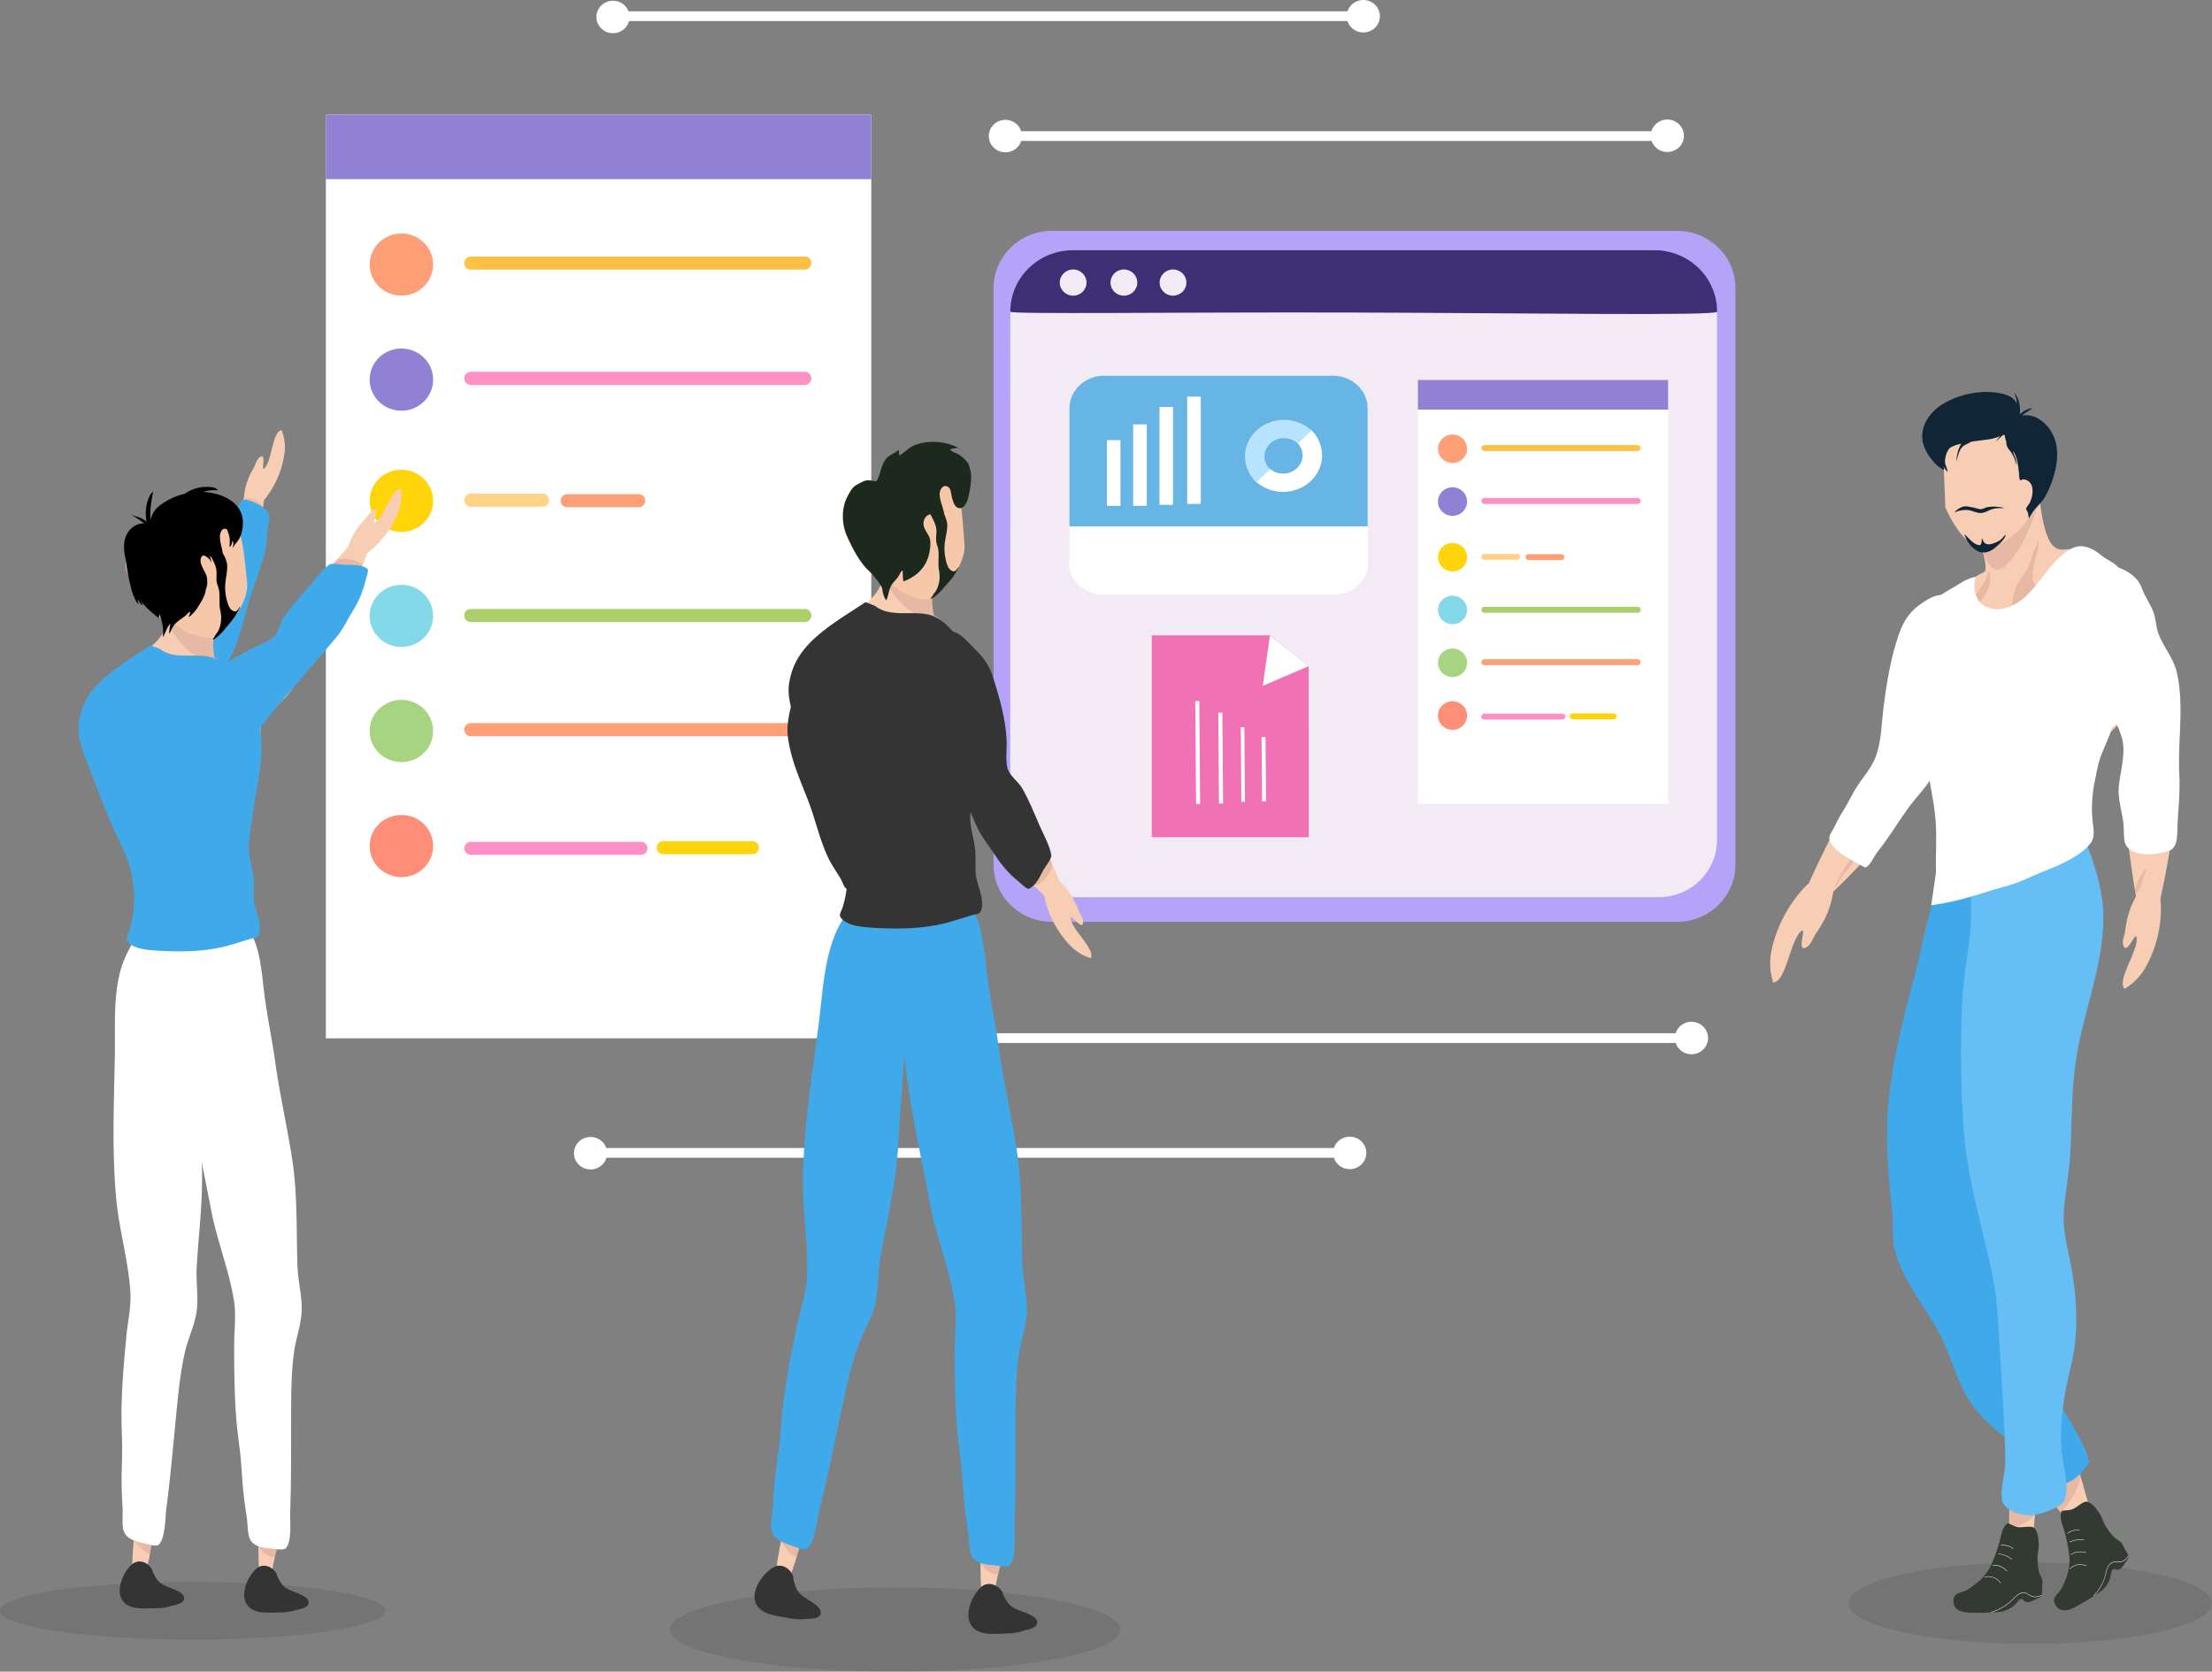 <svg id="design" xmlns="http://www.w3.org/2000/svg" viewBox="0 0 1371.57 1036.69"><rect x="0" y="0" width="1371.57" height="1036.69" fill="#808080" stroke="none"/><defs><style>.cls-1{fill-opacity:0.09;}.cls-2,.cls-21{fill:#fff;}.cls-3{fill-opacity:0.06;}.cls-4{fill:#b4a3f9;}.cls-14,.cls-15,.cls-16,.cls-17,.cls-18,.cls-19,.cls-20,.cls-21,.cls-22,.cls-23,.cls-24,.cls-25,.cls-26,.cls-27,.cls-28,.cls-29,.cls-30,.cls-31,.cls-32,.cls-33,.cls-34,.cls-35,.cls-4,.cls-5,.cls-6{fill-rule:evenodd;}.cls-5,.cls-7{fill:#f2eaf5;}.cls-6{fill:#3d2f74;}.cls-8{fill:#9181d4;}.cls-17,.cls-9{fill:#fe9f78;}.cls-10,.cls-19{fill:#ffd509;}.cls-11{fill:#a7d481;}.cls-12{fill:#84d9e9;}.cls-13{fill:#fe8e78;}.cls-14{fill:#ffc145;}.cls-15{fill:#ff90c4;}.cls-16{fill:#ffd285;}.cls-18{fill:#adcf6a;}.cls-20{fill:#66b5e5;}.cls-22{fill:#b8e3fe;}.cls-23{fill:#f071b4;}.cls-24{fill:#f7ceb4;}.cls-25{fill:#e7b9a4;}.cls-26{fill:#c78e84;fill-opacity:0.33;}.cls-27{fill:#333a31;}.cls-28{fill:#3fa9ea;}.cls-29{fill:#65bef4;}.cls-30{fill:#102535;}.cls-31{fill:#f6c7a8;}.cls-33{fill:#795538;}.cls-34{fill:#343434;}.cls-35{fill:#1d291c;}</style></defs><ellipse class="cls-1" cx="119.43" cy="998.91" rx="119.43" ry="17.9"/><ellipse class="cls-1" cx="555.04" cy="1010.57" rx="139.58" ry="26.12"/><ellipse class="cls-1" cx="1258.84" cy="994.23" rx="112.73" ry="25.25"/><rect class="cls-2" x="582.69" y="640.76" width="462.21" height="6.04"/><rect class="cls-2" x="371.65" y="711.94" width="462.21" height="6.04"/><rect class="cls-2" x="621.67" y="81.37" width="407.73" height="6.04"/><ellipse class="cls-2" cx="623.4" cy="84.39" rx="10.28" ry="10.07"/><ellipse class="cls-2" cx="845.34" cy="10.07" rx="10.28" ry="10.07"/><ellipse class="cls-2" cx="1033.85" cy="84.19" rx="10.28" ry="10.07"/><ellipse class="cls-2" cx="380.09" cy="10.53" rx="10.28" ry="10.07"/><ellipse class="cls-2" cx="1048.83" cy="643.74" rx="10.28" ry="10.07"/><ellipse class="cls-2" cx="580.79" cy="644.37" rx="10.28" ry="10.07"/><ellipse class="cls-2" cx="366.18" cy="715.17" rx="10.28" ry="10.07"/><ellipse class="cls-2" cx="836.92" cy="714.99" rx="10.28" ry="10.07"/><rect class="cls-2" x="384.04" y="7.01" width="462.21" height="6.04"/><ellipse class="cls-3" cx="850.39" cy="494.5" rx="224.03" ry="6.91"/><path class="cls-4" d="M5380.68,1765.23c0-19.59-16.21-35.48-36.2-35.48H4956.89c-20,0-36.21,15.89-36.21,35.48V2122.8c0,19.61,16.21,35.49,36.21,35.49h387.59c20,0,36.2-15.88,36.2-35.49Z" transform="translate(-4304.61 -1586.59)"/><path class="cls-5" d="M5369.25,1777.27c0-1.26-1.75-2.43-2.11-3.48-2-5.84-7.21-9-11.24-14.12-5.19-6.56-14.24.28-21.33-2.54-1.94-.78,1-15.34-1.52-15.34H4967.18c-9.69,0-4.67,12.61-11.17,18.69-6.75,6.31-23.8,7-24.58,16.54,0,.21-.05.46-.05.68s-.11.29-.11.45-.2.42-.2.61c0,76.68-.09,253-.09,328.74,0,19.59,16.21,35.48,36.2,35.48h365.87c20,0,36.2-15.89,36.2-35.48Z" transform="translate(-4304.61 -1586.59)"/><path class="cls-6" d="M5369.32,1779.88c0-21.06-17.41-38.13-38.89-38.13H4969.94c-21.47,0-38.89,17.07-38.89,38.13,0,1.71,102.38.24,208.53.52C5252.37,1780.69,5369.32,1782.61,5369.32,1779.88Z" transform="translate(-4304.61 -1586.59)"/><ellipse class="cls-7" cx="665.41" cy="175.24" rx="8.3" ry="8.13"/><ellipse class="cls-7" cx="696.88" cy="175.24" rx="8.3" ry="8.13"/><ellipse class="cls-7" cx="727.34" cy="175.24" rx="8.3" ry="8.13"/><rect class="cls-2" x="879.17" y="235.63" width="155.16" height="262.84"/><rect class="cls-8" x="879.17" y="235.63" width="155.16" height="18.39"/><ellipse class="cls-9" cx="900.66" cy="278.31" rx="9.03" ry="8.85"/><ellipse class="cls-10" cx="900.66" cy="345.53" rx="9.03" ry="8.85"/><ellipse class="cls-11" cx="900.66" cy="411.02" rx="9.03" ry="8.85"/><ellipse class="cls-8" cx="900.66" cy="311.05" rx="9.03" ry="8.85"/><ellipse class="cls-12" cx="900.66" cy="378.27" rx="9.03" ry="8.85"/><ellipse class="cls-13" cx="900.66" cy="443.76" rx="9.03" ry="8.85"/><path class="cls-14" d="M5321.9,1864.48a1.86,1.86,0,0,0-1.88-1.84h-95a1.86,1.86,0,0,0-1.88,1.84h0a1.87,1.87,0,0,0,1.88,1.85h95a1.87,1.87,0,0,0,1.88-1.85Z" transform="translate(-4304.61 -1586.59)"/><path class="cls-15" d="M5321.9,1897.27a1.86,1.86,0,0,0-1.88-1.84h-95a1.86,1.86,0,0,0-1.88,1.84h0a1.86,1.86,0,0,0,1.88,1.84h95a1.86,1.86,0,0,0,1.88-1.84Z" transform="translate(-4304.61 -1586.59)"/><path class="cls-16" d="M5247.24,1931.93a1.79,1.79,0,0,0-.56-1.3,1.88,1.88,0,0,0-1.33-.54H5225a1.89,1.89,0,0,0-1.33.54,1.82,1.82,0,0,0-.55,1.3h0a1.86,1.86,0,0,0,.55,1.31,1.94,1.94,0,0,0,1.33.54h20.31a1.92,1.92,0,0,0,1.33-.54,1.82,1.82,0,0,0,.56-1.31Z" transform="translate(-4304.61 -1586.59)"/><path class="cls-17" d="M5274.63,1932.09a1.82,1.82,0,0,0-.56-1.3,1.91,1.91,0,0,0-1.32-.54h-20.32a1.94,1.94,0,0,0-1.33.54,1.85,1.85,0,0,0-.55,1.3h0a1.83,1.83,0,0,0,.55,1.3,1.89,1.89,0,0,0,1.33.54h20.32a1.87,1.87,0,0,0,1.32-.54,1.8,1.8,0,0,0,.56-1.3Z" transform="translate(-4304.61 -1586.59)"/><path class="cls-18" d="M5321.9,1964.76a1.86,1.86,0,0,0-1.88-1.84h-95a1.86,1.86,0,0,0-1.88,1.84h0a1.86,1.86,0,0,0,1.88,1.84h95a1.86,1.86,0,0,0,1.88-1.84Z" transform="translate(-4304.61 -1586.59)"/><path class="cls-17" d="M5321.9,1997.24a1.86,1.86,0,0,0-1.88-1.84h-95a1.86,1.86,0,0,0-1.88,1.84h0a1.86,1.86,0,0,0,1.88,1.84h95a1.86,1.86,0,0,0,1.88-1.84Z" transform="translate(-4304.61 -1586.59)"/><path class="cls-15" d="M5275.28,2031a1.87,1.87,0,0,0-1.88-1.85H5225a1.87,1.87,0,0,0-1.88,1.85h0a1.86,1.86,0,0,0,1.88,1.84h48.36a1.86,1.86,0,0,0,1.88-1.84Z" transform="translate(-4304.61 -1586.59)"/><path class="cls-19" d="M5307,2030.82a1.85,1.85,0,0,0-.55-1.3,1.92,1.92,0,0,0-1.33-.54h-25.31a1.94,1.94,0,0,0-1.34.54,1.85,1.85,0,0,0-.55,1.3h0a1.83,1.83,0,0,0,.55,1.3,1.9,1.9,0,0,0,1.34.54h25.31a1.88,1.88,0,0,0,1.33-.54,1.83,1.83,0,0,0,.55-1.3Z" transform="translate(-4304.61 -1586.59)"/><path class="cls-20" d="M5152.62,1839.82c0-11.17-9.65-20.22-21.56-20.22H4989.31c-11.91,0-21.56,9.05-21.56,20.22v94.82c0,11.16,9.65,20.22,21.56,20.22h141.75c11.91,0,21.56-9.06,21.56-20.22Z" transform="translate(-4304.61 -1586.59)"/><path class="cls-21" d="M5152.85,1913H4967.5v22.89c0,10.7,9.25,19.36,20.65,19.36H5132.2c11.41,0,20.65-8.66,20.65-19.36Z" transform="translate(-4304.61 -1586.59)"/><rect class="cls-2" x="686.33" y="272.95" width="8.42" height="40.74"/><rect class="cls-2" x="702.65" y="263.18" width="8.42" height="50.49"/><rect class="cls-2" x="718.95" y="252.38" width="8.42" height="60.69"/><rect class="cls-2" x="736.13" y="245.99" width="8.42" height="66.51"/><path class="cls-21" d="M5083.1,1885a25,25,0,0,0,17.09,6.64c13.35,0,24.19-10.16,24.19-22.68a22,22,0,0,0-7.08-16l-8.55,8a11,11,0,0,1,3.54,8c0,6.26-5.42,11.34-12.1,11.34a12.47,12.47,0,0,1-8.54-3.32Z" transform="translate(-4304.61 -1586.59)"/><path class="cls-22" d="M5117.86,1853.63a25,25,0,0,0-17.1-6.64c-13.35,0-24.19,10.16-24.19,22.68a22,22,0,0,0,7.08,16l8.55-8a11,11,0,0,1-3.53-8c0-6.26,5.42-11.34,12.09-11.34a12.51,12.51,0,0,1,8.55,3.32Z" transform="translate(-4304.61 -1586.59)"/><rect class="cls-2" x="202.05" y="71.05" width="338.18" height="572.88"/><rect class="cls-8" x="202.05" y="71.05" width="338.18" height="40.07"/><ellipse class="cls-9" cx="248.89" cy="164.07" rx="19.68" ry="19.29"/><ellipse class="cls-10" cx="248.89" cy="310.59" rx="19.68" ry="19.29"/><ellipse class="cls-11" cx="248.89" cy="453.32" rx="19.68" ry="19.29"/><ellipse class="cls-8" cx="248.89" cy="235.43" rx="19.68" ry="19.29"/><ellipse class="cls-12" cx="248.89" cy="381.95" rx="19.68" ry="19.29"/><ellipse class="cls-13" cx="248.89" cy="524.68" rx="19.68" ry="19.29"/><path class="cls-14" d="M4807.72,1749.68a4,4,0,0,0-4-4H4596.51a4,4,0,0,0-4,4v.14a4,4,0,0,0,4,4h207.17a4,4,0,0,0,4-4Z" transform="translate(-4304.61 -1586.59)"/><path class="cls-15" d="M4807.72,1821.16a4,4,0,0,0-4-4H4596.51a4,4,0,0,0-4,4v.14a4,4,0,0,0,4,4h207.17a4,4,0,0,0,4-4Z" transform="translate(-4304.61 -1586.59)"/><path class="cls-16" d="M4645,1896.7a4,4,0,0,0-4-4h-44.42a4,4,0,0,0-4,4v.14a4,4,0,0,0,4,4H4641a4,4,0,0,0,4-4Z" transform="translate(-4304.61 -1586.59)"/><path class="cls-17" d="M4704.68,1897.05a4,4,0,0,0-4-4h-44.42a4,4,0,0,0-4,4v.15a4,4,0,0,0,4,3.94h44.42a4,4,0,0,0,4-3.94Z" transform="translate(-4304.61 -1586.59)"/><path class="cls-18" d="M4807.72,1968.26a4,4,0,0,0-4-4H4596.51a4,4,0,0,0-4,4v.14a4,4,0,0,0,4,3.95h207.17a4,4,0,0,0,4-3.95Z" transform="translate(-4304.61 -1586.59)"/><path class="cls-17" d="M4807.72,2039.05a4,4,0,0,0-4-4H4596.51a4,4,0,0,0-4,4v.14a4,4,0,0,0,4,4h207.17a4,4,0,0,0,4-4Z" transform="translate(-4304.61 -1586.59)"/><path class="cls-15" d="M4706.1,2112.6a4,4,0,0,0-4-3.95H4596.53a4,4,0,0,0-4,3.95v.14a4,4,0,0,0,4,4h105.54a4,4,0,0,0,4-4Z" transform="translate(-4304.61 -1586.59)"/><path class="cls-19" d="M4775.13,2112.24a4,4,0,0,0-4-3.94h-55.31a4,4,0,0,0-4,3.94v.15a4,4,0,0,0,4,3.94h55.31a4,4,0,0,0,4-3.94Z" transform="translate(-4304.61 -1586.59)"/><path class="cls-23" d="M5116.05,1999.85l-23.88-19.25-73.42,0v125.19h97.33Z" transform="translate(-4304.61 -1586.59)"/><path class="cls-21" d="M5092.05,1980.65l24,19.07-28.45,12.21Z" transform="translate(-4304.61 -1586.59)"/><path class="cls-21" d="M5048.75,2085.23l-.5-63.88-2.5,0,.49,63.88Z" transform="translate(-4304.61 -1586.59)"/><path class="cls-21" d="M5063,2084.89l-.44-56.28H5060l.44,56.29Z" transform="translate(-4304.61 -1586.59)"/><path class="cls-21" d="M5076.56,2083.87l-.36-46.25-2.24,0,.36,46.25Z" transform="translate(-4304.61 -1586.59)"/><path class="cls-21" d="M5089.63,2083.52l-.31-39.8h-2.46l.31,39.81Z" transform="translate(-4304.61 -1586.59)"/><path class="cls-24" d="M5493,1974.15s-24.8,38.28-5.87,54.18c0,0,4.64,2.3,12.54,2.1a38.64,38.64,0,0,0-2.24,27.59c4.49,15.43,3.78,11.58,3.78,11.58s103.33.39,105.08-16.09,22.25-14.59,23.86-50.25-.56-46.91-5.31-54.69-11.46-3.42-24-15.15-16.13-2.18-22.88-8.07-8.59-29.62-8.59-29.62l-14,19.67s-11,11.88-21.47,12.77c0,0,3.1,10.3,1.39,12.91,0,0-14.71,7.46-24.52,15.43S5497.3,1968.35,5493,1974.15Z" transform="translate(-4304.61 -1586.59)"/><path class="cls-25" d="M5533.6,1928.11c1.72,3.48,3.36,8.65,6.8,10.86s6.46-.22,8.85-2.59c5.34-5.3,9.26-12.42,12.35-19.15a116.62,116.62,0,0,0,5.67-14.49c.44-1.43,1.09-2.82,1.43-4.28a9.45,9.45,0,0,1,.5-1.56c.09-.23.49-.81.27-.69a13,13,0,0,0-3.05,2.92c-2.54,2.81-4.49,6.18-6.82,9.17-1.72,2.19-3.9,4-5.8,6.1-3.19,3.47-6.52,7.5-10.59,10a33.88,33.88,0,0,1-7.35,3Z" transform="translate(-4304.61 -1586.59)"/><path class="cls-25" d="M5537.47,1940.75c-.89,7.63-7.73,12.86-10.71,19.74a17.28,17.28,0,0,0-1.62,5.75,9,9,0,0,0,.11,1.87c0,.23-.13.71.1.68.6-.12.47-1.1.74-1.63a17,17,0,0,1,2.5-3.9c1.6-1.73,3.5-3.24,5-5.06,3.63-4.43,5.81-10.07,4.95-15.77Z" transform="translate(-4304.61 -1586.59)"/><path class="cls-25" d="M5567.26,1925.32c-2.8,4.29-3.28,9.6-5.65,14.14-1.76,3.38-4.65,6.07-6.26,9.54a36,36,0,0,0-2.69,8.87c-.64,3.72-.76,7.49-1.49,11.21-.24,1.22-.52,2.44-.72,3.67-.05.39-.09.76-.16,1.15s-.36,1.27-.18,1c2.29-3.45,4.59-7.31,8.24-9.56,3.46-2.13,8.87-2.53,11.45-5.81.81-1,0-2.93-.31-4-1.11-3.6-4.08-7.08-4.46-10.78-.8-8,4.34-15.37,3.45-23.48Z" transform="translate(-4304.61 -1586.59)"/><path class="cls-24" d="M5607.82,1940.35s29.71,1.4,29.76,39.7c0,0,18.23,22.47,12.55,50.83,0,0,12.29,31.45-6,113.3l-15-1s-12.59-71.24-6.52-98.54c0,0-8.64-11.4-11.54-24.41-2.95-13.22-.19-28.13-2.71-38C5597.07,1938.44,5607.18,1938.83,5607.82,1940.35Z" transform="translate(-4304.61 -1586.59)"/><path class="cls-26" d="M5637.52,1980.07a9.75,9.75,0,0,0-4.25-1l-1.61,0-.54,0H5631a12.41,12.41,0,0,1,6.95,3c.64.55,1.2,1.17,1.84,1.72a3.56,3.56,0,0,1,.56.6l.16.18.06.08a18.39,18.39,0,0,0-1.92-2.67c-.24-.34-.33-.77-.58-1.11Z" transform="translate(-4304.61 -1586.59)"/><path class="cls-26" d="M5650.21,2031.12a13.73,13.73,0,0,0-3.89-3.58,12.73,12.73,0,0,0-1.83-.74l-.32-.15c-.12-.06-.45-.29-.35-.2a19.28,19.28,0,0,1,4.91,8.12,41.25,41.25,0,0,1,1.37,6.59l.3,3.48s0,.21,0,.16a5.13,5.13,0,0,0,.36-1.41,19.12,19.12,0,0,0,0-5.55,31.94,31.94,0,0,0-.63-5.07Z" transform="translate(-4304.61 -1586.59)"/><path class="cls-26" d="M5628.76,2141.88c1-1.92,2.39-3.75,3.27-5.73a33,33,0,0,0,1.46-4.85,28.42,28.42,0,0,1,1.55-4.09,6.56,6.56,0,0,0,.62-1.62c0-.19.27-.68.11-.57a14.82,14.82,0,0,0-3.48,4.39c-1.89,2.91-4.07,7.32-3.72,11.05Z" transform="translate(-4304.61 -1586.59)"/><path class="cls-26" d="M5608.24,1982.62l0,.78c-.88-5.36.68-11.52,2.7-16.45a30.84,30.84,0,0,1,1.86-3.89c.16-.28.24-.67.54-.79s0,.75-.05,1.12-.12.79-.2,1.18c-.27,1.26-.59,2.51-.88,3.75-.95,4.18-2,8-1.91,12.33.1,8.75,2.45,17.2,1,25.93-.27,1.57-.61,3.13-.79,4.71-.08.76-.1,1.11-.13,1.82,0,.21.17.74,0,.66s-.52-1.59-.56-1.78a34.4,34.4,0,0,1-.55-6c-.11-2.12-.24-4.26-.2-6.38.06-3,.58-5.94.51-9C5609.47,1988,5608.43,1985.34,5608.24,1982.62Z" transform="translate(-4304.61 -1586.59)"/><path class="cls-26" d="M5622.83,2045a50.21,50.21,0,0,0,.46-12.37c-.24-4.1-.65-8.21.27-12.26a14.4,14.4,0,0,1,1.32-3.87c.12-.23.75-1.32.95-1.63.09-.14.26-.56.28-.4a21.36,21.36,0,0,1-.13,4c0,1.79-.09,3.59-.08,5.38,0,6.12.81,12.27.29,18.39-.37,4.56-2.31,8.65-3.21,13.09-.29,1.41-.65,2.81-.86,4.24-.08.54-.14,1.09-.18,1.63,0,.22,0,.87,0,.66a11.92,11.92,0,0,1-.49-3,29.43,29.43,0,0,1,1.26-12.54Z" transform="translate(-4304.61 -1586.59)"/><path class="cls-24" d="M5644.05,2142.79c1.86,14.93-2,31.87-9.76,44.86a36.16,36.16,0,0,1-11.22,11.48c-.36.23-.85.94-1.14.62-5-5.45,8.9-23.9,7.49-31.86-.69-3.92-6.06,11.4-8.21,5.07-1-2.95.84-6.44,1.18-9.37,1.58-13,6.36-23.78,16.3-32.74Z" transform="translate(-4304.61 -1586.59)"/><path class="cls-24" d="M5519.82,1958.59s23.61,16.86,2.72,47.85c0,0,2.68,27.82-17.48,47.74,0,0-7.1,31.92-66.86,88.4l-11.78-8.8s28.6-64.25,48.5-83.11c0,0,.39-46.81,6.94-65.2C5496.59,1944.11,5520.12,1957,5519.82,1958.59Z" transform="translate(-4304.61 -1586.59)"/><path class="cls-25" d="M5505.48,1957.23c-4.44,1.92-8.32,6.66-11.47,10.19-8.57,9.58-16,25-13.53,38.16.92,4.82,3.28,9.33,5.3,13.78,2.4,5.3,4.51,10.81,6.5,16.26a44.22,44.22,0,0,1,2.76,11.31c.35,4.12,0,9.78,4,12.32,5.29,3.39,8.21-1.89,11.33-5.28,7.58-8.26,12.34-22.15,10.62-33.14-1.16-7.46-6.12-14-9.1-20.83a34,34,0,0,1-2.38-20Z" transform="translate(-4304.61 -1586.59)"/><path class="cls-25" d="M5475.24,2047c-.09,2.68.31,5.48-.09,8.12s-1.47,4.8-2.06,7.27a20.82,20.82,0,0,0-.41,4.73l.09,2.81a21.2,21.2,0,0,1,.9-5.59c.85-2.31,2.17-4.45,2.64-6.88a18.57,18.57,0,0,0,.25-6.13c-.11-.76-.46-1.44-.55-2.2-.29-2.32-.16-4.66-.6-7Z" transform="translate(-4304.61 -1586.59)"/><path class="cls-25" d="M5442.18,2137.35c2.76-8.19,8-15.15,12.89-22.25a34.69,34.69,0,0,0,4.05-8.13c.23-.59.48-1.19.72-1.78s.66-2.25.66-1.65c0,2.92-1.57,6-2.84,8.58-1.61,3.27-2.68,7-4.72,10.06-2.66,4-6.5,7.7-8.45,12.07Z" transform="translate(-4304.61 -1586.59)"/><path class="cls-24" d="M5428,2132.6c-12.63,11.13-22,28-25.13,44.38a39,39,0,0,0,.83,17.58c.15.46,0,1.39.51,1.34,8.24-1,10.3-26.29,17.37-31.92,3.48-2.78-3.39,13.82,3.1,10.07,3-1.75,4.08-6,6-8.67,8.35-12,12.33-24.36,10.69-38.9Z" transform="translate(-4304.61 -1586.59)"/><path class="cls-24" d="M5542.49,2377l-39.41,14.64s59.16,113.91,86.44,140.79l11.68-7.14S5568.86,2402.87,5542.49,2377Z" transform="translate(-4304.61 -1586.59)"/><path class="cls-25" d="M5594.34,2499.66c.62,4-.61,6.84-2.1,10.51a45.05,45.05,0,0,1-7.39,11.52c-.14.17-.29.33-.42.5s-1.33,2.16-1.63,2.1c-1.14-.23-1.83-1.47-2.58-2.23-2.53-2.55-4.23-6.84-4.91-10.28-.28-1.42-1-3.64,0-4.89,1.54-1.92,3.74-3.19,5.73-4.58,3-2.09,6.15-3.84,9.34-5.67Z" transform="translate(-4304.61 -1586.59)"/><path class="cls-24" d="M5545.68,2402.46l30.57-33.14s16.37,34.38,1.5,104.47c0,0-11.34,35.32-12.27,65.44l-15.09.31S5551.73,2441.75,5545.68,2402.46Z" transform="translate(-4304.61 -1586.59)"/><path class="cls-25" d="M5566.41,2525.71a12.7,12.7,0,0,1-5.93,5.13c-2.25,1-4.41,2-6.75,2.84-.69.25-1.33.6-2,.85-.25.09-.51.16-.75.25s-.35.29-.39.17c-.44-1.7.17-3.64.26-5.34a42.84,42.84,0,0,0-.29-6.2,6.09,6.09,0,0,1,.19-2.29c.1-.38.25-.94.68-1.09,1-.34,2.46.67,3.27,1.09a12.68,12.68,0,0,0,5.74,1.83Z" transform="translate(-4304.61 -1586.59)"/><path class="cls-27" d="M5549.6,2531.16c-3.32,2.43-3.91,6.52-4.84,10.22a89.93,89.93,0,0,1-5.82,16.38c-3.15,6.61-8.3,10.78-14.4,14.72-2.61,1.68-7.81,1.72-8.5,5.33a9.33,9.33,0,0,0-.11,2.53c.65,6.88,9.35,6.34,14.53,6.4,1.2,0,2.4,0,3.6,0,1.58,0,3.16-.12,4.74-.18a45,45,0,0,0,6.76-.51,17.37,17.37,0,0,0,8.28-4.18c1.23-1.07,2.25-3.1,3.9-3.62,1.32-.42,1.9,1.54,3.07,1.81,2.12.49,4.64-1,6.48-1.84a7.06,7.06,0,0,0,2.67-1.44c1.23-1.53.84-4.23.87-6a25.43,25.43,0,0,0,.26-3.89c-.24-1.71-1.47-3.24-2-4.89a35.33,35.33,0,0,1-1.11-8.33c-.18-3.31.92-6.53.78-9.83-.12-2.75-.53-7.36-2.67-9.5-1-1-2.47-.94-3.77-.92-2.73,0-5.48.77-8.14-.17Z" transform="translate(-4304.61 -1586.59)"/><path class="cls-21" d="M5535.18,2564.73a8.82,8.82,0,0,1,7.85,1.66c.74.55,1.31,1.27,2,1.86a.13.13,0,0,0,.19,0,.12.12,0,0,0,0-.18c-.71-.59-1.29-1.31-2-1.87a9.09,9.09,0,0,0-8.1-1.7.12.12,0,0,0-.08.16A.14.14,0,0,0,5535.18,2564.73Z" transform="translate(-4304.61 -1586.59)"/><path class="cls-21" d="M5540.25,2557.51a15.86,15.86,0,0,1,2.67.07A11.43,11.43,0,0,1,5549,2561a.13.13,0,0,0,.18,0,.13.13,0,0,0,0-.19,11.73,11.73,0,0,0-6.19-3.53,16.49,16.49,0,0,0-2.72-.08.13.13,0,0,0-.13.14A.13.13,0,0,0,5540.25,2557.51Z" transform="translate(-4304.61 -1586.59)"/><path class="cls-21" d="M5543.69,2550.4a14.64,14.64,0,0,1,8.28,3.29.13.13,0,0,0,.18,0,.13.13,0,0,0,0-.19,14.81,14.81,0,0,0-8.43-3.34.13.13,0,0,0-.14.12A.14.14,0,0,0,5543.69,2550.4Z" transform="translate(-4304.61 -1586.59)"/><path class="cls-21" d="M5545.32,2545.09a10.58,10.58,0,0,1,7.48,1.93.14.14,0,0,0,.16-.22,10.82,10.82,0,0,0-7.66-2,.12.12,0,0,0-.12.14A.13.13,0,0,0,5545.32,2545.09Z" transform="translate(-4304.61 -1586.59)"/><path class="cls-21" d="M5539.24,2586.54a31.75,31.75,0,0,0,11.56-6.13c1.09-1,2.14-2.14,3.27-3.21a11.24,11.24,0,0,1,3.7-2.51,4.09,4.09,0,0,1,3.59.32,21.86,21.86,0,0,0,3.41,1.78,7.44,7.44,0,0,0,5.57-.73.13.13,0,0,0-.12-.24,7.12,7.12,0,0,1-5.37.71,20.19,20.19,0,0,1-3.37-1.76,4.34,4.34,0,0,0-3.8-.33,11.38,11.38,0,0,0-3.79,2.57c-1.13,1.07-2.18,2.25-3.27,3.21a31.57,31.57,0,0,1-11.46,6.07.14.14,0,0,0-.09.17A.13.13,0,0,0,5539.24,2586.54Z" transform="translate(-4304.61 -1586.59)"/><path class="cls-27" d="M5583.07,2523.54c-1.6,3.75,0,7.56,1.14,11.21a89.11,89.11,0,0,1,3.5,17c.72,7.27-1.55,13.42-4.75,19.85-1.38,2.76-5.83,5.38-4.55,8.83a9,9,0,0,0,1.22,2.24c4.13,5.59,11.34.79,15.83-1.75q1.56-.87,3.09-1.8c1.35-.81,2.66-1.68,4-2.52a44,44,0,0,0,5.55-3.81,16.93,16.93,0,0,0,5-7.73c.5-1.53.33-3.79,1.47-5.06.93-1,2.44.38,3.59,0,2.08-.64,3.47-3.18,4.62-4.82a6.78,6.78,0,0,0,1.55-2.58c.26-1.92-1.47-4.05-2.37-5.61a25.48,25.48,0,0,0-1.81-3.48c-1.09-1.35-2.94-2.05-4.23-3.22a36.65,36.65,0,0,1-5.28-6.62c-1.87-2.76-2.6-6.08-4.44-8.85-1.53-2.31-4.27-6.07-7.23-6.85-1.34-.35-2.61.43-3.72,1.09-2.34,1.39-4.32,3.4-7.09,3.92Z" transform="translate(-4304.61 -1586.59)"/><path class="cls-21" d="M5588.09,2559.62a8.83,8.83,0,0,1,7.62-2.48c.92.11,1.79.44,2.71.59a.13.13,0,0,0,.15-.11.14.14,0,0,0-.11-.15c-.92-.15-1.79-.48-2.72-.59a9.08,9.08,0,0,0-7.85,2.57.13.13,0,0,0,0,.19A.13.13,0,0,0,5588.09,2559.62Z" transform="translate(-4304.61 -1586.59)"/><path class="cls-21" d="M5588.7,2550.88a16.56,16.56,0,0,1,2.34-1.27,11.54,11.54,0,0,1,7,0,.13.13,0,0,0,.07-.25,11.86,11.86,0,0,0-7.17,0,15.6,15.6,0,0,0-2.37,1.3.11.11,0,0,0,0,.17A.13.13,0,0,0,5588.7,2550.88Z" transform="translate(-4304.61 -1586.59)"/><path class="cls-21" d="M5588,2543.05a14.7,14.7,0,0,1,8.83-1.3.13.13,0,0,0,.15-.11.14.14,0,0,0-.12-.15,15,15,0,0,0-9,1.32.15.15,0,0,0-.06.18A.15.15,0,0,0,5588,2543.05Z" transform="translate(-4304.61 -1586.59)"/><path class="cls-21" d="M5586.62,2537.66a10.58,10.58,0,0,1,7.44-2.07.13.13,0,0,0,.14-.12.12.12,0,0,0-.12-.14,10.82,10.82,0,0,0-7.62,2.12.12.12,0,0,0,0,.18A.12.12,0,0,0,5586.62,2537.66Z" transform="translate(-4304.61 -1586.59)"/><path class="cls-21" d="M5602.92,2576.38a30.94,30.94,0,0,0,6.76-11.05c.44-1.37.73-2.91,1.15-4.39a10.86,10.86,0,0,1,1.88-4,4.07,4.07,0,0,1,3.25-1.51,21.21,21.21,0,0,0,3.86-.17,7.29,7.29,0,0,0,4.42-3.4.14.14,0,0,0,0-.19.14.14,0,0,0-.19,0,7,7,0,0,1-4.25,3.29,21.59,21.59,0,0,1-3.81.17,4.3,4.3,0,0,0-3.45,1.61,11.12,11.12,0,0,0-1.93,4.11c-.41,1.48-.7,3-1.14,4.38a30.58,30.58,0,0,1-6.72,10.95.14.14,0,0,0,.21.18Z" transform="translate(-4304.61 -1586.59)"/><path class="cls-28" d="M5506.75,2136.3c-7.55,18.33-10.21,37.61-15.27,56.53-6.89,25.82-13.36,51-15.9,77.71-2.12,22.46,0,45.51,2.34,67.82.79,7.47-.33,15.54,1.44,22.85,5.14,21.19,22.23,38.89,30.87,58.73,3.66,8.41,6.67,17,10.29,25.42a64.36,64.36,0,0,0,11.15,17.64c9.26,10.79,21.41,18.29,31.67,27.93,7.16,6.72,11.3,21.38,23.25,15.13a30.63,30.63,0,0,0,5.77-3.41c.63-.56,8-8,7.59-9.76-3-12-11.62-24.21-17.78-34.92-14.36-24.93-27.33-51.66-34.72-79.52-2-7.47-1.73-15.25-3.67-22.68-1.9-7.27-6.26-13.78-8.09-21-2.17-8.51-1.55-17.6-2.8-26.26-1.73-12.18-4.94-25-3.47-37.3,1.38-11.38,5.36-22.09,5.91-33.62.84-18-3-36.25-.35-54.17,3-20.13,14.44-42.36,11.17-62.72Z" transform="translate(-4304.61 -1586.59)"/><path class="cls-29" d="M5525.19,2116.16c.82,14.53,2.28,29.52,1.37,44.05-.94,15-4.29,29.88-5.11,44.94a684.53,684.53,0,0,0,.65,80.65c2.09,31.53,11.66,61.22,18,91.89,3.52,17.17,3.72,35.07,4.84,52.51,1.33,21,2.79,42.23,3.07,63.33.08,6.63-3.91,18.18-1.63,24.52,2.07,5.76,12.36,8.86,18.33,8.24,5.17-.54,17.45-4.65,19.66-8.76,4-7.44-.88-23.74-1.46-31.51-1.32-17.61,1.73-35.76,5.92-52.85,4.78-19.48,3.63-40.2.26-59.92-2-11.45-5.58-23.25-4.81-34.92.81-12,3.31-23.76,4-35.73,1.15-21,.64-42.27,4.29-63,4.87-27.79,16-54.57,16.25-83.17.13-19.88-6.92-37.36-13.76-55.69a117.76,117.76,0,0,1-3.65-11.58c-.05-.22-1.08-4.8-1.15-4.8-7.82,1.45-12.83,9.25-19,14.14Z" transform="translate(-4304.61 -1586.59)"/><path class="cls-21" d="M5502.06,2148c21-3,30.29-7.55,46.18-11.75,8.16-2.15,15.71-6.07,23.49-9.22,9.35-3.78,23.31-9.34,29.49-18,2.67-3.73,1.27-9.13.91-13.35a81.54,81.54,0,0,1,1.23-23.94c1.1-4.93,1.89-10.48,3.54-15.18,3-8.61,7.7-16,8.4-25.29,1.2-16-4.73-31.51-3-47.75,1.32-12.49,15.16-31.56,6.43-44.17-2.5-3.65-7.13-5.18-10.53-7.87-3.64-2.89-6.9-5.21-11.6-6-6.94-1.24-13.77,5.33-18,9.79-9.79,10.28-16.55,25.43-31.95,28.83-6.59,1.45-14.63-1.53-16.79-8.09a19.39,19.39,0,0,1-1.13-6.87c.07-1.35,1.3-5,0-4.69-5.47,1.39-9.33,4.4-13.24,6.62-13.81,7.87-25.52,17.28-29.91,33.36-2.64,9.68-2.9,23.57,1.52,32.78,3.66,7.62,10.83,14,12.44,22.42,1.22,6.38-.63,13.13,0,19.58,1.22,13.4,5,26.55,5.48,40,.39,10.91-.21,17.91,0,28.65Z" transform="translate(-4304.61 -1586.59)"/><path class="cls-24" d="M5509.4,1864.77l1.44,36.59s8.7,20.25,19.3,24.19,29.26-9.23,33.11-19.6,9.16-18.35,5.86-12.12l-.1-30.61s-20.35-13.17-21.54-14.53S5509.66,1864.42,5509.4,1864.77Z" transform="translate(-4304.61 -1586.59)"/><path class="cls-30" d="M5532,1902.31s-1.95-.47-2.6-.68-1.64-.34-2.45-.52c-2.07-.46-4-.85-6,0a11.06,11.06,0,0,0-3.08,1.86,4.4,4.4,0,0,0-1,1l-.17.27c0,.06-.2.21-.13.19.73-.27,1.38-.66,2.13-.87a17,17,0,0,1,6.17-.65c2.51.27,4.75,1.64,7.26,1.8,2.22.15,4.09-.77,6-1.71a17,17,0,0,1,6.12-1.29c.71,0,1.42,0,2.13,0,.23,0,.46,0,.68,0s.43.09.33,0a14.52,14.52,0,0,0-3.57-.73,24.2,24.2,0,0,0-7.06.14C5535.25,1901.53,5533.58,1902.6,5532,1902.31Z" transform="translate(-4304.61 -1586.59)"/><path class="cls-30" d="M5522.5,1917.76c3.15,2.68,5.81,6.55,9.38,6.92.84.09,1.27-.89,1.46-2.25.07-.48.1-1,.14-1.46,0-.23,0-.87.05-.7a17.93,17.93,0,0,0,1.27,2.6c1.91,2.29,5.2,1,7.11.2a12.5,12.5,0,0,0,4.18-2.61c.49-.5,1.5-2.11,2.16-2.12.15,0-.13.43-.2.64a6.29,6.29,0,0,1-.48,1.11,10.55,10.55,0,0,1-1.55,2.07,37.73,37.73,0,0,1-5.05,4.67c-6.05,4.45-12.06,2.78-17-5.59Z" transform="translate(-4304.61 -1586.59)"/><path class="cls-30" d="M5509.71,1875.62v.07l.39,2.44a20.9,20.9,0,0,1-7.31-6.12,27.73,27.73,0,0,1-5.64-10c-2.66-9.93,3.32-19.4,11.75-24.62a53,53,0,0,1,30.91-7.59c3.8.31,8.83,1.14,12.1,3.3a8.42,8.42,0,0,1,3.25,4.19c0-.68-.06-1.35-.13-2a16.76,16.76,0,0,0-.79-3.27c-.12-.38-.22-.75-.35-1.12s-.48-1-.3-.79c3,3.67,3.78,8,3.45,12.53,0,.28,0,.57-.05.87a14.42,14.42,0,0,1,4.92-3.09c.44-.18,2.19-.81,2.68-.53.3.17-.55.4-.82.6-1,.7-2,1.33-3,2a19.57,19.57,0,0,0-2.28,1.77l.52-.06a16.17,16.17,0,0,1,5.72.41c7.47,2.18,13.15,9.72,14.74,17,2.34,10.64-1.58,23.66-6.78,33-1.89,3.37-4.82,5.86-7.21,8.87a29.32,29.32,0,0,0-2,3.2c-.22.35-.42.69-.6,1-.06.14-.14.54-.18.39-.4-1.54-.37-3-1.1-4.51-.14-.29-.82-1.19-.69-1.56.42-1.22,1.51-2.24,2.11-3.38,1.72-3.32,2.66-7.84,1.18-11.42a6,6,0,0,0-5-3.35c-.3,0-1.72.63-1.87.55-.65-.4-.64-2.12-.7-2.76a79.15,79.15,0,0,0-1.09-8.44,19.43,19.43,0,0,0-2-5.77,11.65,11.65,0,0,0-.8-1.18,11.41,11.41,0,0,0,.5,1.77c.6,1.66,1.44,3,1.64,4.84a8.67,8.67,0,0,1,.06.88c0,.31.24,1,0,.91s-.42-1.28-.44-1.34a23.78,23.78,0,0,0-1.18-3.18,26.1,26.1,0,0,0-2.38-4,11.13,11.13,0,0,1-2.06-3.28,6.24,6.24,0,0,1-.2-2.21,14.53,14.53,0,0,1-.72-2.33c0-.1-.36-2.1-.4-2.09-.36.07-.71.16-1.07.26-1.6,1.33-3.08,2.8-4.58,4.24-.14.13.21-.29.32-.44l.82-1.1a19.26,19.26,0,0,1,1.8-2.16,28.69,28.69,0,0,1-5.54,1.79c-4.23.68-8.43,1.08-12.61,1.75a7.52,7.52,0,0,1-1,.64c-1.58.85-3.41,1.47-4.62,2.89-2,2.36-2.41,5.63-3.48,8.39-.06.16,0-.35,0-.53.05-.4.07-.51.16-1,.17-.89.3-1.8.48-2.69a21.91,21.91,0,0,1,2.47-6.55l-.85.23a21.16,21.16,0,0,0-6.27,2.44,13.49,13.49,0,0,0-2.94,9c.18,2,1.62,4,1.48,6,0,.19-.23-.3-.34-.45-.24-.34-.47-.69-.74-1A8.21,8.21,0,0,1,5509.71,1875.62Z" transform="translate(-4304.61 -1586.59)"/><path class="cls-21" d="M5513.83,1957.07c-5.86-3.16-10.93-.69-16.11,2.62-8.67,5.55-12.66,11.34-15.95,21-4.8,14.07-7.34,29.42-9.21,44.13-1.3,10.27-1.26,21.54-5,31.37-2.37,6.19-7.11,11.63-10.8,17.11-3.59,5.33-6.15,11.3-9.64,16.7-2.23,3.47-3.92,7.22-5.84,10.85-.8,1.52-2.32,3.53-2.38,5.31-.17,5,8.13,10.65,12,12.81,2.76,1.56,5.56,3.22,8.37,4.68.22.12,2,1.09,2.32.9,3.09-1.83,5.23-7.33,7.42-10,6.82-8.46,12.32-17.87,18.69-26.69,5.35-7.4,13-14.56,16.74-23,1.95-4.4,2.83-9.21,3.63-13.91,1.91-11.26.24-21.85.1-33.07-.11-9.38,1.48-18.76,2.83-28Z" transform="translate(-4304.61 -1586.59)"/><path class="cls-21" d="M5606.24,2043.76a88.2,88.2,0,0,0,7.18-5.27c.82-.67,1.64-1.33,2.43-2,.28-.24.57-1,.83-.72,1.49,1.42,2.15,4.28,2.89,6.17,3.9,10,0,21.45-1.12,31.89-.81,7.59,1.61,14.89,2.66,22.33.5,3.62.31,7.28.67,10.92,1,10.13,14.67,10.15,22.61,8.44,2.06-.44,5.51-1,7.12-2.42,3.17-2.77,3.09-8.47,3.21-12.26.34-11.2,1.8-22.44,1.2-33.64-1.13-21.1,3.16-42.38-1.48-63.31-2.12-9.54-8.94-16.54-11.85-25.51-1.14-3.49-1.22-7.19-2.25-10.68-1.33-4.5-4-8.44-6.05-12.62-1.48-3-2.49-6.74-4.83-9.26-9.69-10.43-27.07-12.33-34.3,1.78-6,11.76-4.93,26.82-4.69,39.51Z" transform="translate(-4304.61 -1586.59)"/><path class="cls-24" d="M4452.38,2418.67c.21-13.49,28.7-12,29.34-.33,2,36.72,4,80-2.3,115.36-1.65,9.18-4.64,17.33-6,26.66-.06.43-.86,9.73-1,9.83-1.1.64-5.06.06-5.82-2.42-2.81-9.19-.87-24-2.43-34.82C4458.91,2497,4451.78,2456.42,4452.38,2418.67Z" transform="translate(-4304.61 -1586.59)"/><path class="cls-26" d="M4464.67,2545.34a17.89,17.89,0,0,0,3.71,4.41,19.34,19.34,0,0,0,2.67,1.47c1,.53,2.77,1.19,3.93.81.25-.08.34-.55.39-.8.16-.82.2-1.64.42-2.46.15-.6.41-1.14.61-1.71,0,0,.2-.5.13-.55-1.39-1.05-3.06-.5-4.59-.77a6.12,6.12,0,0,1-2.09-1Z" transform="translate(-4304.61 -1586.59)"/><path class="cls-24" d="M4529.15,1931.81a59,59,0,0,0,22.79-28.55,27.75,27.75,0,0,0,1.41-12.49c-.05-.33.14-1-.2-1-5.92-.22-10.26,17.41-15.9,20.61-2.77,1.58,4-9.38-1-7.45-2.33.9-3.56,3.76-5.19,5.46-7.26,7.55-11.48,15.84-12,26.28Z" transform="translate(-4304.61 -1586.59)"/><path class="cls-24" d="M4425.87,2045.94s20.2,11.16,35.73-13.47c0,0,21.14-7,28.85-27.61,0,0,20.84-15.25,41.85-75.36l-10.36-5.44s-37.14,40.73-44.17,60.76c0,0-33.93,15.32-45.1,25.83C4407.53,2034.28,4424.83,2046.65,4425.87,2045.94Z" transform="translate(-4304.61 -1586.59)"/><path class="cls-26" d="M4529.51,1937.8c-1.15-2.17-3-2.93-5.32-3.64-2.68-.82-5.66-1.56-8.47-.93a6.47,6.47,0,0,0-4.39,2.78c-.1.14-1,1-.93,1.2.38.61,1.35.58,2,.67a25,25,0,0,1,3.18.68,49.11,49.11,0,0,1,5,1.69Z" transform="translate(-4304.61 -1586.59)"/><path class="cls-24" d="M4465.69,1899.73a58.28,58.28,0,0,0,15.44-32.93,27.64,27.64,0,0,0-1.57-12.48c-.12-.31-.08-1-.42-.92-5.82,1.13-5.89,19.26-10.62,23.65-2.32,2.16,1.66-10-2.75-7-2.06,1.4-2.58,4.46-3.77,6.49-5.29,9-7.44,18-5.46,28.28Z" transform="translate(-4304.61 -1586.59)"/><path class="cls-24" d="M4392.07,2034.15s22.29,6.29,31.59-21.19c0,0,18.91-11.65,21.58-33.4,0,0,16.68-19.55,23-82.79l-11.36-3s-26.54,48-28.67,69.13c0,0-29.4,22.57-37.8,35.33C4371.48,2027,4391.23,2035.07,4392.07,2034.15Z" transform="translate(-4304.61 -1586.59)"/><path class="cls-26" d="M4467.8,1901.48a4.76,4.76,0,0,0-1.46-2.42,12.23,12.23,0,0,0-1.69-1.27,12.91,12.91,0,0,0-1.94-1,10.05,10.05,0,0,0-5.13-1.15,4.15,4.15,0,0,0-1.1.23,4.74,4.74,0,0,0-1.22.91,3.34,3.34,0,0,0-.48.44c-.2.3.38.66.56.76a14.1,14.1,0,0,0,2.56.72,15.15,15.15,0,0,1,5,1.94,6.26,6.26,0,0,1,1.24,1.43Z" transform="translate(-4304.61 -1586.59)"/><path class="cls-28" d="M4420.58,2023.06c-.31,0,2.44-3.22,2.63-3.42a69.2,69.2,0,0,1,6.27-5.58c6.19-5.16,12.57-10,16.59-17.14,6.48-11.52,9.13-24.06,12.69-36.62,3.05-10.82,7.79-21.09,10.26-32.08,1.08-4.84,1.24-9.64,1.67-14.56.41-4.56,2.58-6.38-.71-10.27a16.91,16.91,0,0,0-5-3.84c-1.22-.65-7.6-3.91-9.6-2.85s-3.11,4.28-4,6.2c-1.93,4.07-3.84,8.06-6,12-5.71,10.61-12.31,20.24-16.5,31.62-3.55,9.69-37.53,74-40.69,83.84Z" transform="translate(-4304.61 -1586.59)"/><path class="cls-24" d="M4384.32,2415.62c1.41-13.23,27.63-9.21,27.36,2.33-.87,36.35-1.67,41-9.06,97-1.24,9.38-4.2,33.72-6.57,42.7-.12.42-1.83,9.44-2.05,9.52-1.3.47-5.77-.64-6.42-3.17-2.41-9.41,1.08-23.7.24-34.54C4385,2493.45,4380.37,2452.61,4384.32,2415.62Z" transform="translate(-4304.61 -1586.59)"/><path class="cls-26" d="M4387.21,2541.81c2.37,2.06,4.31,4.69,6.82,6.54.82.61,2.11,1.67,3.17,1.57.38,0,.49-1,.55-1.25.25-1.4.41-2.93.78-4.3a4.82,4.82,0,0,0,.3-1.52c-.62-.89-2.06-1.08-2.92-1.3-1.56-.41-3.07-.41-4.64-.67a14.4,14.4,0,0,1-1.82-.61Z" transform="translate(-4304.61 -1586.59)"/><path class="cls-24" d="M4407.61,1974.43s-2,10.57-17.6,18.36c0,0-25.22,14.06-27.61,27.21s-4.37,20.64,1.7,32.92c0,0,8.32,26.25,17.35,37.21,0,0,74.24-7,79.6-11,2-1.5,8.68-48,2.62-59.89a33.87,33.87,0,0,0-16.94-15.8s-6.21-8.17-9-8.65c0,0-2-8.86-.34-13.24C4437.35,1981.53,4415.06,1965.54,4407.61,1974.43Z" transform="translate(-4304.61 -1586.59)"/><path class="cls-26" d="M4408.36,1974.81c3.73,4.34,6.87,9.36,11,13.32a38.57,38.57,0,0,0,8,5.88,81.6,81.6,0,0,0,7.83,3.63,18.11,18.11,0,0,0,2.95.95,8.64,8.64,0,0,0,.91.15c.17,0,.57.19.51,0-.43-1.22-1.05-2.37-1.46-3.59a35.88,35.88,0,0,1-1.43-8.17,27.37,27.37,0,0,1-.1-4.15c0-.35.27-1.2,0-1.51-.94-1.17-2.61-1.75-3.93-2.34-1.78-.79-3.54-1.64-5.3-2.47-1.23-.58-2.17-1.53-3.36-2.17a21.87,21.87,0,0,0-9.11-2.54,8.87,8.87,0,0,0-3.48.13,12.79,12.79,0,0,0-2.94,1.91Z" transform="translate(-4304.61 -1586.59)"/><path class="cls-28" d="M4464.63,2040.17c2.91-6.43,46.65-55.27,50.64-61.08,2.86-4.15,5.14-8.76,7.73-13a63.37,63.37,0,0,0,8.27-19.54c.18-.83,2.16-6.34,1.2-7.13-3.58-2.93-9.4-2.4-13.7-2.51-2.06,0-8.29-1.45-10.14-.07-5.05,3.77-8.55,9-12.63,13.75-5.22,6-10.65,11.87-15.15,18.47-2.53,3.72-3.44,10.14-7.18,13-4.32,3.27-9.89,5-14.61,7.6-11.11,6.12-24.85,13.33-32.06,23.75-5.3,7.65-9,15-11.17,23.91-.89,3.74-.41,10.32,2.56,13.45Z" transform="translate(-4304.61 -1586.59)"/><path class="cls-31" d="M4439.57,1895.85c10.18,5.24,12.37,15.92,14.92,26,1.41,5.57,2.59,19.65,3.3,25.38,1.76,14.22-14.9,31.92-20,34.62-3.5,1.86-15.46-1.63-20.05-5.11-7.19-5.43-7.45-1.49-15.46-8a40.67,40.67,0,0,1-8.95-9.92c-4.73-8.12-13-16.45-10.3-26.56,1.76-6.54,5.26-11.17,10.46-15.48,3.59-3,8-5.23,11.1-8.71,5.06-5.59,8.34-13,16.53-14.89,4.65-1.08,8.78,1.81,13.26,2.34Z" transform="translate(-4304.61 -1586.59)"/><path class="cls-32" d="M4394,1911.18a11.28,11.28,0,0,0-5.53,1.33c-7.67,4.54-7.85,13.07-5.88,21.24a119.79,119.79,0,0,0,3.12,16.68,30.29,30.29,0,0,0,2.95,8.31,8.93,8.93,0,0,0,1.89,2.7c.14.08-.09-.31-.13-.47-.08-.34-.17-.7-.23-1.06,0-.11-.15-1-.26-1.92.26.54.56,1.08.89,1.62s1.27,2.18,2.06,2.29c.3,0-.13-.58-.2-.88s-.24-.83-.35-1.24l-.06-.24c.09.13.17.26.25.39,1.27,2,5.39,5.88,7.4,7.38l.13.12a36.52,36.52,0,0,0,3,2.49c.3.17.1-.67.17-1a4.8,4.8,0,0,1,.39-1.3c.06-.16.06.35.11.52s.15.53.22.8c.33,1.08.79,2.15,1.06,3.26a26.17,26.17,0,0,1,.75,6c0,1.11-.24,2.51.22,3.56.11.27.13-.56.22-.85a11.73,11.73,0,0,1,.82-1.89c.7-1.44,1.75-4.64,3.24-5.46.07,0,0,.16,0,.24-.08.39-.07.35-.17.78s-.16,1-.23,1.44a9.72,9.72,0,0,0-.17,3.64c.07.23.2-.41.3-.61.29-.6.54-1.21.83-1.8a15.22,15.22,0,0,1,2.29-3.64c1.94-2.13,4.46-3.51,6.67-5.31.86-.71,1.65-2,2.77-2.3.16-.06,0,.33-.07.49s-.1.52-.17.76c-.18.67-.6,1.35-.76,2,0,.1.15-.08.22-.14s.67-.45.81-.54a10.27,10.27,0,0,0,1.31-1.15,28.4,28.4,0,0,0,3.1-3.76c2-3.34,4.74-7.24,5.23-11.26a14.19,14.19,0,0,0,.51-8.51c-1-3.35-5.34-8.38-3.16-11.93a2.56,2.56,0,0,1,.95-.93,6.21,6.21,0,0,1,2.88,1.39,9.07,9.07,0,0,1,1.47,1.5c.16.23.3.49.45.74s.22.85.39.66a8.71,8.71,0,0,0-.21-1,17.86,17.86,0,0,0-.65-2.69l-.08-.23a15.09,15.09,0,0,1,2.87,1.81,10.09,10.09,0,0,1,2.33,4.56,18.43,18.43,0,0,1,.18,2.58,4.41,4.41,0,0,0,.08.72c0,.2,0,.71.16.6s.41-1,.45-1.14c.24-.84.51-1.66.72-2.5s.44-1.88.59-2.86a8.85,8.85,0,0,0,.66-3.15c.19-4.18-1.81-8.18-1.81-12.35a6.66,6.66,0,0,1,1-4c.95-1.27,2.36-1.52,3.34-.7a19.88,19.88,0,0,1,1.73,5.9,35.91,35.91,0,0,1-.08,4c0,.31-.14.75.13.88s.95-1.39,1-1.45a12.11,12.11,0,0,0,.65-2.46l.57,1.28a18.07,18.07,0,0,1-.44,3.58c-.05.2.18-.39.29-.58.27-.49.61-1,.87-1.46.08-.15.16-.31.23-.48a16.06,16.06,0,0,0,3.93-6.53,23.26,23.26,0,0,0,1-6.83c.13-10.77-9.44-16.71-19.29-18.53a38.64,38.64,0,0,0-5.27-.6,17.17,17.17,0,0,1,1.95-.59,24,24,0,0,1,4.31-.49c.62,0,1.24,0,1.85,0,.3,0,1.08.14.9-.09-1.72-2.17-5.74-2-8.16-1.94a22.87,22.87,0,0,0-12.29,4.23,40.27,40.27,0,0,0-16.2,7.82,14.57,14.57,0,0,0-4.58,6.8c-.17.51-.33,1-.45,1.55a43.77,43.77,0,0,1,.43-10.69c.2-1.69.48-3.33.79-5a10.17,10.17,0,0,1,.31-1.41c0-.14.23-.48.11-.41-1.71,1-2.87,4-3.45,5.78a26.38,26.38,0,0,0-.67,12.78,16,16,0,0,0-5.2-2.79c-1-.33-2-.57-3-.92-.55-.19-.5-.2-1-.39-.09,0-.36-.14-.28-.09A63.8,63.8,0,0,1,4394,1911.18Z" transform="translate(-4304.61 -1586.59)"/><path class="cls-33" d="M4443.24,1930.32a1.47,1.47,0,0,1,.1-.22" transform="translate(-4304.61 -1586.59)"/><path class="cls-32" d="M4442.7,1929.68a18,18,0,0,1,2.69,6.61c.44,3.81-.67,7.79-1,11.55a30.34,30.34,0,0,0,1.12,11.91c.71,2.33,1.84,5.79,4.9,6,1.31.11,2.23-2.18,3.16-3,.31-.24-2.23,4.71-3.87,7-1.9,2.65-4,4.93-6.07,7.47-1.33,1.66-4.44,4.85-6.82,6.07-.7.36.85-1.89,1.34-2.77s1.22-1.59,1.71-2.47a18.39,18.39,0,0,0,1.86-9c0-2.29-.77-4.39-.92-6.62-.22-3.25.16-6.53-.38-9.77-.29-1.78-1.21-3.42-1.46-5.22-.36-2.67.23-5.39-.29-8-.71-3.68-3.2-7.44-5-10.66Z" transform="translate(-4304.61 -1586.59)"/><path class="cls-21" d="M4390.22,2165.15c-4,7.54-8.32,14.15-10.75,22.79-4.79,17-3.32,36-3.65,53.67-.55,29.68-1.89,58.7.86,88.42,1.8,19.34,7.46,38.19,8.76,57.44.63,9.35-1.59,18.39-2.46,27.58-1.52,16.2-2.95,32.23-3.06,48.55,0,6.36.31,12.69.42,19.05.07,4.87-.08,9.75-.23,14.62-.26,7.95,0,15.88.45,23.82.62,10.58-2.27,17.18,7.29,20.91a36.8,36.8,0,0,0,5.79,1.59c1.67.35,7.62,2.39,9.18,1.1,4.37-3.64,4.16-16.73,4.92-22.45,2.9-22.16,4.68-44.36,6.95-66.61,1.08-10.56,2.41-21.53,4.9-31.79,2.21-9,6.43-16.81,7.2-26.35.68-8.49-.7-16.93-.2-25.46,1.3-22,4.34-44.54,3-66.63-1.2-20.42-1.78-41.19-2.66-61.66-.62-14.42-4.42-28.29-4.84-42.71-.37-12.28.27-29.15-5.59-40.13Z" transform="translate(-4304.61 -1586.59)"/><path class="cls-21" d="M4433.37,2171.23c-3.3,8-13.41-2.69-15,6.21-3.15,17.56.22,48.65,1.57,66.26,2.25,29.57,10,64,15.56,93.16,3.62,19,11,37,14.14,55.95,1.52,9.21.16,18.47.17,27.72,0,16.31.11,32.42,1.54,48.65.57,6.33,1.51,12.58,2.22,18.88.53,4.83.84,9.7,1.16,14.56.49,7.93,1.49,15.79,2.69,23.62,1.62,10.42-.62,17.36,9.23,19.83a36.88,36.88,0,0,0,5.91.83c1.69.13,7.8,1.38,9.22-.11,4-4.18,2.56-17.17,2.77-22.95.79-22.4.46-44.69.6-67.1.08-10.63.36-21.71,1.87-32.23,1.35-9.26,4.8-17.54,4.67-27.13-.13-8.52-2.3-16.74-2.61-25.27-.79-22,.1-44.84-3.29-66.62-3.11-20.14-7.69-40-10.51-60.2-2-14.25-5-28.27-6.81-42.55-1.52-12.16-2.49-29-9.35-39.15Z" transform="translate(-4304.61 -1586.59)"/><path class="cls-34" d="M4475.9,2562.14c-2.38-3.95-8-6.33-12.09-2.95-5.43,4.56-10.3,15.44-6.37,22.07,3.75,6.3,12.75,5.44,19,5.33,3.64-.08,7,0,10.56-1.2,2.41-.82,8.73-1.28,9-4.77.2-2.84-3.45-4.47-5.61-5.47-3.17-1.47-6.93-2.34-9.63-4.64-1.77-1.51-2.88-3.91-4-5.92Z" transform="translate(-4304.61 -1586.59)"/><path class="cls-34" d="M4398.71,2559.53c-2.38-4-8.05-6.33-12.08-2.94-5.44,4.55-10.31,15.44-6.37,22.06,3.74,6.3,12.74,5.44,19,5.33,3.64-.07,7,0,10.56-1.2,2.42-.81,8.74-1.28,9-4.76.2-2.85-3.45-4.48-5.6-5.48-3.18-1.47-6.94-2.34-9.64-4.64-1.77-1.5-2.87-3.91-4-5.92Z" transform="translate(-4304.61 -1586.59)"/><path class="cls-28" d="M4398,1986.84c-10.3,6.89-21.9,13.57-30.75,22.16-7.29,7.09-11.58,13.75-13.53,24.16s3.14,21.72,6.8,31.27c4.12,10.75,8.3,21.6,12.78,32.21,3.85,9.1,9.19,18.19,11.8,27.74a71,71,0,0,1,1.53,31.73,61.27,61.27,0,0,1-2.16,8.84c-.68,2-2.21,3.68-.72,5.54,3.67,4.6,12.05,5.22,17.5,5.59,15.28,1,31.95.84,46.71-3.58,4.21-1.26,8.39-2.63,12.61-3.86,1.05-.31,3.36-.4,4-1.44,3.68-6.06-2-15.87-2.46-22.14-.41-5.23.2-10.41-.51-15.65-.79-5.71-2.71-11.48-2.7-17.27s1.24-11.86,2-17.66c2.83-22.16,8.41-37.33,4.44-59.5-.84-4.69-4.84-15.66-6.9-20-3.81-8-14.36-18.89-23.75-21-10.41-2.3-22.47,1.79-31.16-5.12Z" transform="translate(-4304.61 -1586.59)"/><path class="cls-24" d="M4899.34,2420.57c.23-14.4,30.61-12.79,31.29-.36,2.17,39.17,4.29,85.34-2.46,123-1.75,9.79-4.94,18.47-6.41,28.43-.07.46-.92,10.37-1.12,10.48-1.16.68-5.39.06-6.2-2.57-3-9.81-.92-25.61-2.59-37.15C4906.31,2504.11,4898.7,2460.83,4899.34,2420.57Z" transform="translate(-4304.61 -1586.59)"/><path class="cls-26" d="M4912.45,2555.66a18.66,18.66,0,0,0,4,4.7,21.29,21.29,0,0,0,2.84,1.57c1.08.57,2.95,1.27,4.2.87.26-.09.35-.59.4-.86.18-.87.23-1.75.46-2.62a18.89,18.89,0,0,1,.65-1.83s.21-.53.14-.58c-1.49-1.12-3.26-.54-4.9-.82A6.66,6.66,0,0,1,4918,2555Z" transform="translate(-4304.61 -1586.59)"/><path class="cls-24" d="M4951.49,2138.28c1.44,12.6,7.94,25.75,16.91,34.92a30.56,30.56,0,0,0,11.48,7.28c.35.12.89.61,1.06.29,3-5.43-12-17.9-12.47-24.7-.21-3.34,7.23,8.19,7.74,2.59.24-2.6-2-5.12-2.83-7.46-3.88-10.39-9.94-18.29-19.86-23.74Z" transform="translate(-4304.61 -1586.59)"/><path class="cls-24" d="M4889.73,1987.25s-20.5,13.56-3.94,39.83c0,0-3.23,23.13,13.09,40.16,0,0,4.89,26.76,53.36,75.08l10.24-7.08s-21.91-54.16-38-70.3c0,0,1.29-39-3.6-54.49C4909.83,1975.66,4889.53,1985.94,4889.73,1987.25Z" transform="translate(-4304.61 -1586.59)"/><path class="cls-26" d="M4945.5,2135.75c2.65,0,4.29-1.41,6.07-3.23,2.08-2.12,4.23-4.55,5-7.48a6.66,6.66,0,0,0-.62-5.43c-.09-.16-.5-1.46-.72-1.43-.77.05-1.21,1-1.59,1.51a23.87,23.87,0,0,1-2.18,2.64,50.2,50.2,0,0,1-4,3.84Z" transform="translate(-4304.61 -1586.59)"/><path class="cls-24" d="M4838.66,2139.7c-1.7,12.57,1.39,26.87,7.85,37.89a30.22,30.22,0,0,0,9.36,9.77c.31.2.71.8,1,.53,4.28-4.56-7.3-20.21-6.05-26.91.62-3.3,5,9.66,6.88,4.34.87-2.48-.65-5.43-.92-7.91-1.22-11-5.16-20.1-13.46-27.72Z" transform="translate(-4304.61 -1586.59)"/><path class="cls-24" d="M4815.75,1978.55s-23.22,8.33-13.6,37.73c0,0-8.8,21.7,2.87,42.07,0,0-1.82,27.13,33.37,85.46l11.68-4.47s-8-57.73-19.69-77.2c0,0,10.82-37.58,9.87-53.74C4838.1,1972,4815.88,1977.23,4815.75,1978.55Z" transform="translate(-4304.61 -1586.59)"/><path class="cls-26" d="M4835.72,2139.5a5.24,5.24,0,0,0,2.81,1.18,12.39,12.39,0,0,0,2.28.05,12.2,12.2,0,0,0,2.33-.31,10.5,10.5,0,0,0,5.15-2.16,3.92,3.92,0,0,0,.8-.88,4.85,4.85,0,0,0,.47-1.53,3.26,3.26,0,0,0,.13-.68c0-.39-.75-.34-1-.31a14.82,14.82,0,0,0-2.66,1,16.2,16.2,0,0,1-5.53,1.39,7.2,7.2,0,0,1-2-.46Z" transform="translate(-4304.61 -1586.59)"/><path class="cls-24" d="M4800.45,2408.21c3.07-13.86,30.38-6.6,28.72,5.6-5.24,38.43-6.64,43.32-21.14,101.78-2.43,9.81-8.46,35.28-12.05,44.52-.16.44-3.06,9.8-3.29,9.86-1.44.35-6-1.34-6.44-4.1-1.43-10.24,4-25,4.36-36.58C4791.91,2490.79,4791.86,2447,4800.45,2408.21Z" transform="translate(-4304.61 -1586.59)"/><path class="cls-26" d="M4788.5,2542.32c2.27,2.45,4,5.47,6.45,7.71.81.74,2,2,3.18,2,.4,0,.63-1,.73-1.26.44-1.46.79-3.07,1.34-4.47.09-.21.6-1.39.49-1.58-.55-1-2-1.38-2.93-1.72-1.61-.61-3.21-.78-4.84-1.24a14.86,14.86,0,0,1-1.87-.84Z" transform="translate(-4304.61 -1586.59)"/><path class="cls-24" d="M4851.59,1946.77s-2.16,11.28-18.77,19.58c0,0-26.9,15-29.45,29s-4.66,22,1.82,35.11c0,0,8.87,28,18.5,39.69,0,0,79.18-7.48,84.89-11.75,2.15-1.61,9.26-51.19,2.8-63.88a36.12,36.12,0,0,0-18.06-16.85s-6.63-8.71-9.65-9.22c0,0-2.13-9.45-.36-14.13C4883.31,1954.34,4859.54,1937.29,4851.59,1946.77Z" transform="translate(-4304.61 -1586.59)"/><path class="cls-26" d="M4852.4,1947.18c4,4.62,7.32,10,11.76,14.2a40.19,40.19,0,0,0,8.49,6.27,87.82,87.82,0,0,0,8.35,3.88,19.46,19.46,0,0,0,3.14,1c.3.06.66.13,1,.16s.6.2.55,0c-.46-1.3-1.12-2.52-1.56-3.83a38.32,38.32,0,0,1-1.52-8.71,27.3,27.3,0,0,1-.11-4.43c0-.38.29-1.28,0-1.61-1-1.24-2.78-1.86-4.2-2.5-1.9-.84-3.77-1.75-5.64-2.63-1.32-.62-2.32-1.63-3.59-2.32a23.33,23.33,0,0,0-9.72-2.7,9.23,9.23,0,0,0-3.7.14,13.39,13.39,0,0,0-3.14,2Z" transform="translate(-4304.61 -1586.59)"/><path class="cls-34" d="M4798.36,2005.7c.27-.18,0,4.28-.07,4.57a69.18,69.18,0,0,1-1.82,8.67c-2,8.26-4.41,16.37-3.28,25,1.82,13.92,7.59,26.35,12.59,39.35,4.32,11.2,6.83,23,11.76,33.95,2.17,4.84,5.12,9.07,7.91,13.58,2.57,4.17,1.88,7.08,7.2,8.4a18.83,18.83,0,0,0,6.82.2c1.46-.2,9.06-1.33,10.09-3.47s-.07-5.61-.51-7.83c-.95-4.7-1.86-9.31-2.57-14.06-1.9-12.66-2.39-25-6.1-37.41-3.16-10.54-15.21-86.91-18.78-97.3Z" transform="translate(-4304.61 -1586.59)"/><path class="cls-34" d="M4876.84,2026.25c4.87,5.78,31.53,70,35.27,76.49,2.68,4.65,6.08,9,9,13.45,4.33,6.58,8.85,12.17,15.07,17.06.72.56,5.14,5,6.36,4.52,4.56-1.94,6.83-7.64,9-11.61,1-1.9,5.37-7.06,4.91-9.44-1.26-6.52-4.7-12.31-7.35-18.37-3.37-7.76-6.46-15.63-10.74-23-2.42-4.14-8.23-8-9.2-12.9-1.12-5.6-.13-11.63-.42-17.3-.65-13.29-4.72-27.23-8.9-40-2.08-6.41-6-11.41-10.9-16.2-2-1.93-5.47-5.77-7.66-7.57-3.21-2.63-8.13-4.67-12.6-3.38Z" transform="translate(-4304.61 -1586.59)"/><path class="cls-31" d="M4886,1872c10,5.54,11.87,16.28,14.12,26.42,1.24,5.61,2,19.73,2.52,25.48,1.33,14.28-15.88,31.49-21,34-3.57,1.76-15.42-2.08-19.91-5.7-7-5.64-7.39-1.7-15.2-8.45a40.4,40.4,0,0,1-8.66-10.18c-4.48-8.26-12.52-16.84-9.48-26.87,2-6.49,5.6-11,10.94-15.17,3.68-2.89,8.12-5,11.36-8.39,5.23-5.44,8.74-12.75,17-14.4,4.67-.94,8.72,2.07,13.19,2.73Z" transform="translate(-4304.61 -1586.59)"/><path class="cls-35" d="M4906.39,1878.61c.92,3.53,0,11.41-1.65,17.33-.56,2-2,5.44-4.53,5.75-4.76.57-5.41-7.8-6.2-10.84-.48-1.89-2.41-3.58-4.44-2.5-1.72.9-2.44,3.46-2.31,5.24.33,4.45,2.55,8.5,3,12.92a20,20,0,0,1,.05,5.78,9.05,9.05,0,0,1-.48,1.53c-.1.26-.19,1-.32.74-1.52-2.64-1.76-5.35-4-7.56-3.56-3.46-8.16-.49-8.28,4.08-.09,3.87,3.22,6.48,4,9.86s-.2,8.26-1.17,11.51a22.5,22.5,0,0,1-9.84,12.07,22,22,0,0,1-4.25,2.15c-.4.14-1.15.68-1.24.28a44.29,44.29,0,0,1-.37-4.61c-.07-.62.19-2.22-.31-1.85-1.19.88-1.79,2.81-2.66,4-1.42,2-3.29,3.48-4.41,5.71-1.35,2.71-1.48,5.81-2.74,8.51-.13.27-.48-.36-.64-.6a10.63,10.63,0,0,1-.81-1.66,15.48,15.48,0,0,1-1.07-4.4c-.25-2.77-7.45-10.7-8.65-11.81-5.79-5.37-10.16-14.16-13.37-21.52-3.35-7.72-3.45-17.37.67-24.78,1.67-3,2.5-5.11,5.71-6.81,2.17-1.15,4.56-2.77,7.09-2.71.74,0,4.68.91,4.94.48,2.74-4.36,2.54-9.73,6.1-13.94,1.47-1.74,3.52-2.64,5.43-3.79.42-.26,1.12-.75,1.52-1.07.22-.19.56-.84.64-.56s.38,3.52.39,3.5c3.18-1.59,5.44-4.53,8.75-6,8.78-3.9,20.39-2.88,28.64,1.67.37.2-.8-.31-1.22-.36s-4.65.57-4.46,1.11c.41,1.16,3.57,2.11,4.71,2.72a19.8,19.8,0,0,1,6.38,5.84A45.92,45.92,0,0,1,4906.39,1878.61Z" transform="translate(-4304.61 -1586.59)"/><path class="cls-33" d="M4888.61,1906.61a2,2,0,0,1,.1-.21" transform="translate(-4304.61 -1586.59)"/><path class="cls-35" d="M4889.43,1904.54a18.67,18.67,0,0,1,2.5,6.68c.31,3.83-.92,7.78-1.43,11.53a31.06,31.06,0,0,0,.79,12c.64,2.35,1.67,5.84,4.68,6.17,1.34.15,2.33-2.11,3.29-2.89a43.21,43.21,0,0,1-4.09,6.86c-2,2.6-4.16,4.81-6.29,7.3-1.39,1.61-4.6,4.71-7,5.87-.71.33.91-1.88,1.43-2.73s1.23-1.56,1.74-2.43a18.37,18.37,0,0,0,2.18-8.92c0-2.28-.63-4.41-.71-6.64-.12-3.26.35-6.53-.08-9.78-.28-1.8-1.11-3.46-1.31-5.27-.32-2.68.4-5.38,0-8-.63-3.71-3-7.55-4.71-10.82Z" transform="translate(-4304.61 -1586.59)"/><path class="cls-28" d="M4836.47,2143.34c-5.18,7.53-10.51,14-14.11,22.93-7.1,17.53-7.8,37.77-10.25,56.48-4.12,31.4-9,62-9.61,93.84-.39,20.71,3.37,41.33,2.46,61.9-.44,10-3.87,19.3-5.89,29-3.53,17-7,33.84-9,51.12-.8,6.74-1.18,13.49-1.82,20.25-.51,5.16-1.24,10.32-2,15.46-1.22,8.4-1.9,16.85-2.36,25.31-.6,11.28-4.44,18,5.25,23a38.93,38.93,0,0,0,5.95,2.35c1.72.56,7.79,3.4,9.6,2.21,5.06-3.36,6.4-17.26,7.89-23.24,5.71-23.15,10.23-46.48,15.28-69.81,2.4-11.07,5.12-22.55,9-33.14,3.42-9.33,8.81-17.09,10.77-27.12,1.73-8.92,1.26-18,2.81-27,4-23.17,9.9-46.73,11.14-70.3,1.17-21.78,3-43.86,4.52-65.66,1.05-15.37-1.32-30.5-.05-45.84,1.07-13.06,3.75-30.87-1.15-43.17Z" transform="translate(-4304.61 -1586.59)"/><path class="cls-28" d="M4879.05,2156.67c-3.52,8.55-14.3-2.87-16,6.62-3.35,18.73.24,51.88,1.68,70.67,2.4,31.53,10.68,68.23,16.6,99.35,3.86,20.25,11.75,39.44,15.08,59.67,1.61,9.83.17,19.71.18,29.57,0,17.39.11,34.58,1.64,51.89.6,6.75,1.62,13.41,2.37,20.14.56,5.14.9,10.34,1.23,15.52.53,8.46,1.59,16.84,2.88,25.19,1.73,11.12-.67,18.52,9.84,21.15a38.37,38.37,0,0,0,6.3.88c1.8.14,8.32,1.47,9.84-.11,4.26-4.46,2.72-18.31,3-24.48.84-23.88.49-47.66.64-71.56.09-11.34.39-23.16,2-34.38,1.43-9.88,5.11-18.7,5-28.93-.14-9.09-2.45-17.85-2.78-27-.84-23.5.1-47.82-3.5-71-3.33-21.48-8.21-42.65-11.22-64.21-2.12-15.2-5.36-30.15-7.26-45.38-1.63-13-2.65-30.94-10-41.75Z" transform="translate(-4304.61 -1586.59)"/><path class="cls-34" d="M4926,2573.61c-2.62-4.16-8.71-6.59-12.94-2.9-5.71,5-10.68,16.66-6.35,23.66,4.12,6.64,13.7,5.55,20.33,5.31,3.88-.15,7.5-.18,11.23-1.49,2.56-.91,9.29-1.53,9.48-5.25.15-3-3.78-4.7-6.1-5.73-3.41-1.51-7.43-2.36-10.36-4.76-1.92-1.57-3.15-4.12-4.37-6.24Z" transform="translate(-4304.61 -1586.59)"/><path class="cls-34" d="M4796.39,2564.05c-1.65-4.61-7.07-8.27-12-5.56-6.66,3.65-14.07,14-11.37,21.78,2.57,7.35,12.17,8.3,18.7,9.46,3.82.67,7.36,1.4,11.29.91,2.7-.36,9.41.45,10.4-3.14.82-2.94-2.65-5.39-4.7-6.88-3-2.19-6.74-3.87-9.08-6.83-1.53-1.94-2.17-4.68-2.9-7Z" transform="translate(-4304.61 -1586.59)"/><path class="cls-34" d="M4841.29,1960c-11,7.35-23.37,14.48-32.79,23.65-7.78,7.54-12.35,14.64-14.44,25.76s3.36,23.16,7.26,33.35c4.38,11.46,8.84,23,13.63,34.35,4.12,9.7,9.8,19.39,12.58,29.57a75.59,75.59,0,0,1,1.63,33.85,63.57,63.57,0,0,1-2.3,9.43c-.74,2.15-2.35,3.93-.76,5.91,3.91,4.91,12.84,5.56,18.65,6,16.3,1.11,34.09.89,49.82-3.83,4.5-1.33,9-2.79,13.45-4.11,1.13-.32,3.59-.42,4.27-1.53,3.92-6.46-2.1-16.94-2.64-23.63-.43-5.57.22-11.1-.55-16.69-.83-6.08-2.87-12.23-2.87-18.41s1.33-12.65,2.12-18.84c3-23.63,4-46.24-.21-69.89a58.81,58.81,0,0,0-5-14.66c-4.06-8.49-12.78-20.34-22.81-22.55-11.09-2.45-24,1.9-33.23-5.47" transform="translate(-4304.61 -1586.59)"/></svg>